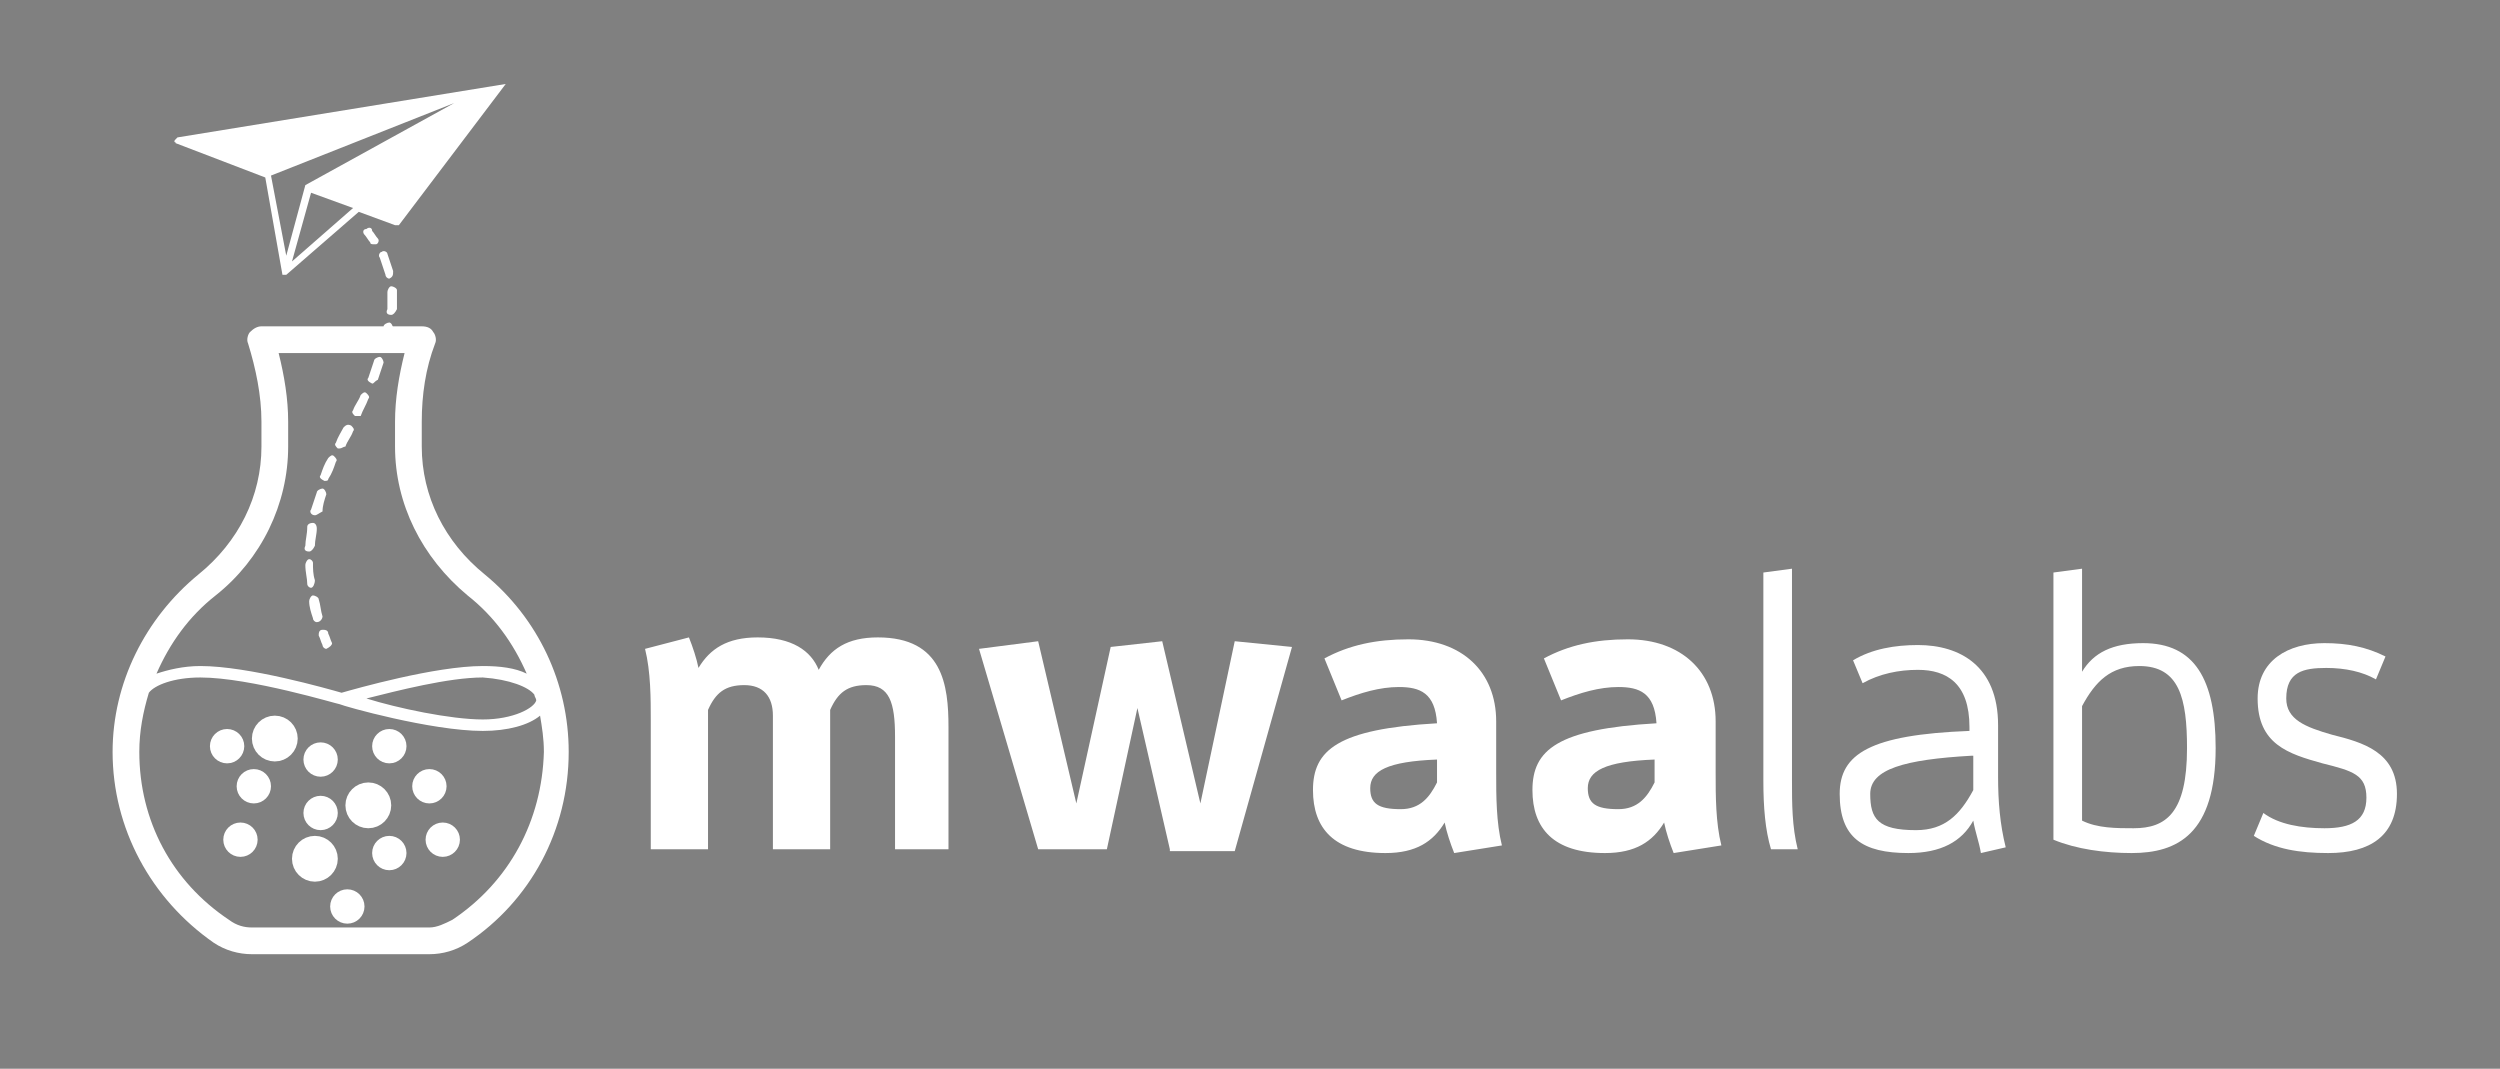 <?xml version="1.0" encoding="utf-8"?>
<!-- Generator: Adobe Illustrator 23.0.3, SVG Export Plug-In . SVG Version: 6.00 Build 0)  -->
<svg version="1.1" id="Layer_1" xmlns="http://www.w3.org/2000/svg" xmlns:xlink="http://www.w3.org/1999/xlink" x="0px" y="0px"
	 viewBox="0 0 131 56" style="enable-background:new 0 0 131 56;" xml:space="preserve">
<rect x="0" y="0" width="131" height="56" fill="#808080" stroke="none"/>
<style type="text/css">
	.st0{fill:none;}
	.st1{fill:#FFFFFF;stroke:#FFFFFF;stroke-miterlimit:10;}
	.st2{fill:#FFFFFF;}
	.st3{fill:none;stroke:#000000;stroke-miterlimit:10;}
</style>
<g>
	<g>
		<path class="st0" d="M29.1,39.4c0,3.9-2,7.4-5,9.4c-0.5,0.3-1,0.5-1.6,0.5h-9.3c-0.6,0-1.1-0.2-1.6-0.5c-3-2-5-5.5-5-9.4
			c0-1,0.1-1.9,0.4-2.8h0.3c0-0.8,1.4-1.4,3.2-1.4c2.6,0,7.4,1.4,7.4,1.4s4.7,1.4,7.4,1.4c1.8,0,3.2-0.6,3.2-1.4h0.3
			C29,37.5,29.1,38.4,29.1,39.4z"/>
	</g>
	<g>
		<path class="st0" d="M28.4,36.6c0,0.8-1.4,1.4-3.2,1.4c-2.6,0-7.4-1.4-7.4-1.4s4.7-1.4,7.4-1.4C27,35.2,28.4,35.8,28.4,36.6z"/>
	</g>
	<g>
		<path class="st0" d="M28.8,36.6h-0.3c0-0.8-1.4-1.4-3.2-1.4c-2.6,0-7.4,1.4-7.4,1.4s-4.7-1.4-7.4-1.4c-1.8,0-3.2,0.6-3.2,1.4H7
			c0.6-2.4,2-4.4,3.8-5.9c2.2-1.8,3.5-4.4,3.5-7.2v-1.3c0-1.5-0.2-2.9-0.7-4.3h8.4c-0.5,1.4-0.7,2.9-0.7,4.3v1.3
			c0,2.8,1.3,5.5,3.5,7.2C26.8,32.2,28.2,34.2,28.8,36.6z"/>
	</g>
	<g>
		<circle class="st1" cx="19.3" cy="42.2" r="0.7"/>
	</g>
	<g>
		<circle class="st1" cx="16.5" cy="45" r="0.7"/>
	</g>
	<g>
		<circle class="st1" cx="22.5" cy="41.2" r="0.4"/>
	</g>
	<g>
		<circle class="st1" cx="20.4" cy="39.1" r="0.4"/>
	</g>
	<g>
		<circle class="st1" cx="16.8" cy="42.6" r="0.4"/>
	</g>
	<g>
		<circle class="st1" cx="23.2" cy="44" r="0.4"/>
	</g>
	<g>
		<circle class="st1" cx="20.4" cy="44.7" r="0.4"/>
	</g>
	<g>
		<circle class="st1" cx="11.9" cy="39.1" r="0.4"/>
	</g>
	<g>
		<circle class="st1" cx="16.8" cy="39.8" r="0.4"/>
	</g>
	<g>
		<circle class="st1" cx="13.3" cy="41.2" r="0.4"/>
	</g>
	<g>
		<circle class="st1" cx="14.4" cy="38.7" r="0.7"/>
	</g>
	<g>
		<circle class="st1" cx="12.6" cy="44" r="0.4"/>
	</g>
	<g>
		<circle class="st1" cx="18.2" cy="47.5" r="0.4"/>
	</g>
	<path class="st2" d="M25.4,30.1c-2.1-1.7-3.3-4.1-3.3-6.7v-1.3c0-1.4,0.2-2.8,0.7-4.1c0.1-0.2,0-0.5-0.1-0.6
		c-0.1-0.2-0.3-0.3-0.6-0.3h-8.4c-0.2,0-0.4,0.1-0.6,0.3C13,17.5,12.9,17.8,13,18c0.4,1.3,0.7,2.7,0.7,4.1v1.3c0,2.6-1.2,5-3.3,6.7
		c-2.8,2.3-4.5,5.7-4.5,9.3c0,4,2,7.7,5.3,10c0.6,0.4,1.3,0.6,2,0.6h9.3c0.7,0,1.4-0.2,2-0.6c3.3-2.2,5.3-5.9,5.3-10
		C29.8,35.8,28.2,32.4,25.4,30.1z M28,36.4c0,0.1,0.1,0.2,0.1,0.3c-0.1,0.4-1.2,1-2.8,1c-1.7,0-4.5-0.6-6.1-1.1
		c1.6-0.4,4.3-1.1,6.1-1.1C26.7,35.6,27.7,36,28,36.4z M11.3,31.2c2.4-1.9,3.8-4.8,3.8-7.8v-1.3c0-1.2-0.2-2.4-0.5-3.6h6.6
		c-0.3,1.2-0.5,2.4-0.5,3.6v1.3c0,3,1.4,5.8,3.8,7.8c1.4,1.1,2.4,2.5,3.1,4.1c-0.6-0.3-1.4-0.4-2.3-0.4c-2.5,0-6.7,1.2-7.4,1.4
		c-0.7-0.2-4.9-1.4-7.4-1.4c-0.9,0-1.7,0.2-2.3,0.4C8.9,33.7,9.9,32.3,11.3,31.2z M23.7,48.2c-0.4,0.2-0.8,0.4-1.2,0.4h-9.3
		c-0.4,0-0.8-0.1-1.2-0.4c-3-2-4.7-5.2-4.7-8.8c0-1.1,0.2-2.1,0.5-3.1c0.3-0.4,1.3-0.8,2.7-0.8c2.6,0,7.2,1.4,7.3,1.4
		c0.2,0.1,4.8,1.4,7.5,1.4c1.3,0,2.4-0.3,3-0.8c0.1,0.6,0.2,1.2,0.2,1.9C28.4,43,26.7,46.2,23.7,48.2z"/>
	<g>
		<path class="st2" d="M46.9,44.5v-5.9c0-1.8-0.3-2.7-1.5-2.7c-1,0-1.5,0.4-1.9,1.3v7.3h-3v-7c0-1-0.5-1.6-1.5-1.6
			c-1,0-1.5,0.4-1.9,1.3v7.3h-3v-6.7c0-1.2,0-2.6-0.3-3.8l2.3-0.6c0.2,0.5,0.4,1.1,0.5,1.6c0.6-1,1.5-1.6,3.1-1.6
			c1.8,0,2.8,0.7,3.2,1.7c0.6-1.1,1.5-1.7,3.1-1.7c3.4,0,3.7,2.5,3.7,4.7v6.4H46.9z"/>
		<path class="st2" d="M61.3,44.5l-1.7-7.4l-1.6,7.4h-3.6L51.3,34l3.1-0.4l2,8.5l1.8-8.2l2.7-0.3l2,8.5l1.8-8.5l3,0.3l-3,10.7H61.3z
			"/>
		<path class="st2" d="M76.2,44.7c-0.2-0.5-0.4-1.1-0.5-1.6c-0.6,1-1.5,1.6-3.1,1.6c-2.7,0-3.8-1.3-3.8-3.3c0-2.1,1.3-3.2,6.5-3.5
			c-0.1-1.6-0.9-1.9-2-1.9c-1,0-2,0.3-3,0.7l-0.9-2.2c1.3-0.7,2.7-1,4.4-1c2.8,0,4.6,1.7,4.6,4.3v2.7c0,1.2,0,2.6,0.3,3.8L76.2,44.7
			z M75.3,39.8c-2.6,0.1-3.5,0.6-3.5,1.5c0,0.8,0.4,1.1,1.6,1.1c1,0,1.5-0.6,1.9-1.4V39.8z"/>
		<path class="st2" d="M87.7,44.7c-0.2-0.5-0.4-1.1-0.5-1.6c-0.6,1-1.5,1.6-3.1,1.6c-2.7,0-3.8-1.3-3.8-3.3c0-2.1,1.3-3.2,6.5-3.5
			c-0.1-1.6-0.9-1.9-2-1.9c-1,0-2,0.3-3,0.7l-0.9-2.2c1.3-0.7,2.7-1,4.4-1c2.8,0,4.6,1.7,4.6,4.3v2.7c0,1.2,0,2.6,0.3,3.8L87.7,44.7
			z M86.7,39.8c-2.6,0.1-3.5,0.6-3.5,1.5c0,0.8,0.4,1.1,1.6,1.1c1,0,1.5-0.6,1.9-1.4V39.8z"/>
		<path class="st2" d="M92.8,44.5c-0.3-1-0.4-2.2-0.4-3.6V30l1.5-0.2v11.1c0,1.2,0,2.4,0.3,3.6H92.8z"/>
		<path class="st2" d="M103.4,43c-0.6,1.1-1.7,1.7-3.4,1.7c-2.4,0-3.6-0.8-3.6-3.1c0-2.1,1.6-3.1,6.8-3.3v-0.2c0-2.3-1.2-3-2.7-3
			c-1,0-2,0.2-2.9,0.7l-0.5-1.2c1-0.6,2.2-0.8,3.4-0.8c2.2,0,4.2,1.1,4.2,4.2v2.7c0,1.3,0.1,2.5,0.4,3.7l-1.3,0.3
			C103.7,44.1,103.5,43.6,103.4,43z M103.3,39.6c-3.5,0.2-5.3,0.7-5.3,2c0,1.3,0.4,1.9,2.4,1.9c1.5,0,2.3-0.8,3-2.1V39.6z"/>
		<path class="st2" d="M107.6,30l1.5-0.2v5.4c0.6-1,1.6-1.5,3.2-1.5c2.7,0,3.8,1.9,3.8,5.5c0,4.5-2,5.5-4.4,5.5
			c-1.4,0-2.9-0.2-4.1-0.7V30z M111.8,43.4c1.7,0,2.8-0.8,2.8-4.2c0-2.6-0.4-4.3-2.5-4.3c-1.5,0-2.3,0.8-3,2.1v6
			C109.9,43.4,110.9,43.4,111.8,43.4z"/>
		<path class="st2" d="M121.8,43.4c1.4,0,2.2-0.4,2.2-1.6c0-1.2-0.7-1.4-2.3-1.8c-1.8-0.5-3.4-1-3.4-3.4c0-2,1.6-2.9,3.5-2.9
			c1.2,0,2.2,0.2,3.2,0.7l-0.5,1.2c-0.7-0.4-1.6-0.6-2.6-0.6c-1.2,0-2.1,0.2-2.1,1.6c0,1.1,1,1.5,2.4,1.9c1.6,0.4,3.4,0.9,3.4,3.1
			c0,2.2-1.4,3.1-3.6,3.1c-1.5,0-2.8-0.2-3.9-0.9l0.5-1.2C119.4,43.2,120.6,43.4,121.8,43.4z"/>
	</g>
	<path class="st2" d="M9.2,7.5C9.2,7.5,9.2,7.5,9.2,7.5C9.2,7.5,9.2,7.5,9.2,7.5C9.2,7.5,9.2,7.5,9.2,7.5C9.3,7.5,9.3,7.5,9.2,7.5
		l4.7,1.8l0.9,5.1c0,0,0,0,0,0c0,0,0,0,0,0c0,0,0,0,0,0c0,0,0,0,0,0c0,0,0,0,0,0c0,0,0,0,0,0c0,0,0,0,0,0c0,0,0,0,0,0c0,0,0,0,0,0
		c0,0,0,0,0.1,0c0,0,0,0,0,0c0,0,0,0,0,0c0,0,0,0,0,0c0,0,0,0,0.1,0l0,0l0,0c0,0,0,0,0,0l0,0l0,0l0,0c0,0,0,0,0,0c0,0,0,0,0,0
		c0,0,0,0,0,0c0,0,0,0,0,0l0,0l0,0l3.8-3.3l1.9,0.7c0,0,0,0,0,0c0,0,0,0,0,0c0,0,0,0,0.1,0l0,0l0,0l0,0c0,0,0,0,0.1,0c0,0,0,0,0,0
		c0,0,0,0,0,0c0,0,0,0,0,0l5.6-7.4l0,0l0,0c0,0,0,0,0,0c0,0,0,0,0,0c0,0,0,0,0,0c0,0,0,0,0,0c0,0,0,0,0,0c0,0,0,0,0,0c0,0,0,0,0,0
		c0,0,0,0,0,0c0,0,0,0,0,0c0,0,0,0,0,0c0,0,0,0,0,0c0,0,0,0,0,0c0,0,0,0,0,0c0,0,0,0,0,0l0,0c0,0,0,0,0,0c0,0,0,0,0,0l0,0
		c0,0,0,0,0,0c0,0,0,0,0,0l0,0c0,0,0,0,0,0c0,0,0,0,0,0c0,0,0,0,0,0c0,0,0,0,0,0c0,0,0,0,0,0c0,0,0,0,0,0c0,0,0,0,0,0c0,0,0,0,0,0
		c0,0,0,0,0,0c0,0,0,0,0,0L9.3,7.2c0,0,0,0,0,0c0,0,0,0,0,0c0,0,0,0,0,0c0,0,0,0,0,0c0,0,0,0,0,0c0,0,0,0,0,0c0,0,0,0,0,0
		c0,0,0,0,0,0C9.1,7.4,9.1,7.4,9.2,7.5C9.1,7.4,9.1,7.4,9.2,7.5C9.1,7.4,9.2,7.4,9.2,7.5C9.2,7.4,9.2,7.4,9.2,7.5z M18.5,10.9
		l-3.2,2.8l1-3.6L18.5,10.9z M15,13.4l-0.8-4.2l9.6-3.8l-7.8,4.3l0,0c0,0,0,0,0,0c0,0,0,0,0,0c0,0,0,0,0,0c0,0,0,0,0,0c0,0,0,0,0,0
		c0,0,0,0,0,0c0,0,0,0,0,0l0,0L15,13.4z"/>
	<g>
		<path class="st2" d="M17.1,34c-0.1,0-0.2-0.1-0.2-0.2c-0.1-0.2-0.1-0.3-0.2-0.5c0-0.1,0-0.3,0.2-0.3c0.1,0,0.3,0,0.3,0.2
			c0.1,0.2,0.1,0.3,0.2,0.5C17.4,33.8,17.3,33.9,17.1,34C17.1,34,17.1,34,17.1,34z"/>
		<path class="st2" d="M16.6,32.6c-0.1,0-0.2-0.1-0.2-0.2c-0.1-0.3-0.2-0.6-0.2-0.9c0-0.1,0.1-0.3,0.2-0.3c0.1,0,0.3,0.1,0.3,0.2
			c0.1,0.3,0.1,0.6,0.2,0.9C16.9,32.4,16.8,32.6,16.6,32.6C16.7,32.6,16.6,32.6,16.6,32.6z M16.3,30.8c-0.1,0-0.2-0.1-0.2-0.2
			c0-0.3-0.1-0.6-0.1-1c0-0.1,0.1-0.3,0.2-0.3c0,0,0,0,0,0c0.1,0,0.2,0.1,0.2,0.2c0,0.3,0,0.6,0.1,0.9
			C16.5,30.6,16.4,30.8,16.3,30.8C16.3,30.8,16.3,30.8,16.3,30.8z"/>
		<path class="st2" d="M16.2,28.9C16.2,28.9,16.2,28.9,16.2,28.9c-0.2,0-0.3-0.1-0.2-0.3c0-0.3,0.1-0.6,0.1-1c0-0.1,0.1-0.2,0.3-0.2
			c0.1,0,0.2,0.1,0.2,0.3c0,0.3-0.1,0.6-0.1,0.9C16.4,28.8,16.3,28.9,16.2,28.9z M16.5,27C16.5,27,16.4,27,16.5,27
			c-0.2,0-0.3-0.2-0.2-0.3c0.1-0.3,0.2-0.6,0.3-0.9c0-0.1,0.2-0.2,0.3-0.2c0.1,0,0.2,0.2,0.2,0.3c-0.1,0.3-0.2,0.6-0.2,0.9
			C16.7,26.9,16.6,27,16.5,27z M17,25.2C17,25.2,17,25.2,17,25.2c-0.2-0.1-0.3-0.2-0.2-0.3c0.1-0.3,0.2-0.6,0.4-0.9
			c0.1-0.1,0.2-0.2,0.3-0.1c0.1,0.1,0.2,0.2,0.1,0.3c-0.1,0.3-0.2,0.6-0.4,0.9C17.2,25.2,17.1,25.2,17,25.2z M17.8,23.5
			c0,0-0.1,0-0.1,0c-0.1-0.1-0.2-0.2-0.1-0.3c0.1-0.3,0.3-0.6,0.4-0.8c0.1-0.1,0.2-0.2,0.4-0.1c0.1,0.1,0.2,0.2,0.1,0.3
			c-0.1,0.3-0.3,0.5-0.4,0.8C18,23.4,17.9,23.5,17.8,23.5z M18.7,21.8c0,0-0.1,0-0.1,0c-0.1-0.1-0.2-0.2-0.1-0.3
			c0.1-0.3,0.3-0.5,0.4-0.8c0.1-0.1,0.2-0.2,0.3-0.1c0.1,0.1,0.2,0.2,0.1,0.3c-0.1,0.3-0.3,0.6-0.4,0.9
			C18.8,21.8,18.7,21.8,18.7,21.8z M19.5,20.1C19.4,20.1,19.4,20.1,19.5,20.1c-0.2-0.1-0.3-0.2-0.2-0.3c0.1-0.3,0.2-0.6,0.3-0.9
			c0-0.1,0.2-0.2,0.3-0.2c0.1,0,0.2,0.2,0.2,0.3c-0.1,0.3-0.2,0.6-0.3,0.9C19.6,20,19.6,20.1,19.5,20.1z M20.1,18.3
			C20,18.3,20,18.3,20.1,18.3c-0.2,0-0.3-0.2-0.2-0.3c0.1-0.3,0.2-0.6,0.2-0.9c0-0.1,0.2-0.2,0.3-0.2c0.1,0,0.2,0.2,0.2,0.3
			c-0.1,0.3-0.1,0.6-0.2,0.9C20.3,18.2,20.2,18.3,20.1,18.3z M20.5,16.5C20.4,16.5,20.4,16.5,20.5,16.5c-0.2,0-0.3-0.1-0.2-0.3
			c0-0.2,0-0.5,0-0.7c0-0.1,0-0.1,0-0.2c0-0.1,0.1-0.3,0.2-0.3c0.1,0,0.3,0.1,0.3,0.2c0,0.1,0,0.1,0,0.2c0,0.2,0,0.5,0,0.8
			C20.7,16.4,20.6,16.5,20.5,16.5z M20.4,14.6c-0.1,0-0.2-0.1-0.2-0.2c-0.1-0.3-0.2-0.6-0.3-0.9c-0.1-0.1,0-0.3,0.1-0.3
			c0.1-0.1,0.3,0,0.3,0.1c0.1,0.3,0.2,0.6,0.3,0.9C20.6,14.4,20.6,14.5,20.4,14.6C20.4,14.6,20.4,14.6,20.4,14.6z"/>
		<path class="st2" d="M19.6,12.8c-0.1,0-0.2,0-0.2-0.1c-0.1-0.1-0.2-0.3-0.3-0.4c-0.1-0.1-0.1-0.3,0.1-0.3c0.1-0.1,0.3-0.1,0.3,0.1
			c0.1,0.1,0.2,0.3,0.3,0.4c0.1,0.1,0,0.3-0.1,0.3C19.7,12.8,19.7,12.8,19.6,12.8z"/>
	</g>
	<path class="st3" d="M36.4,18.1"/>
</g>
</svg>
